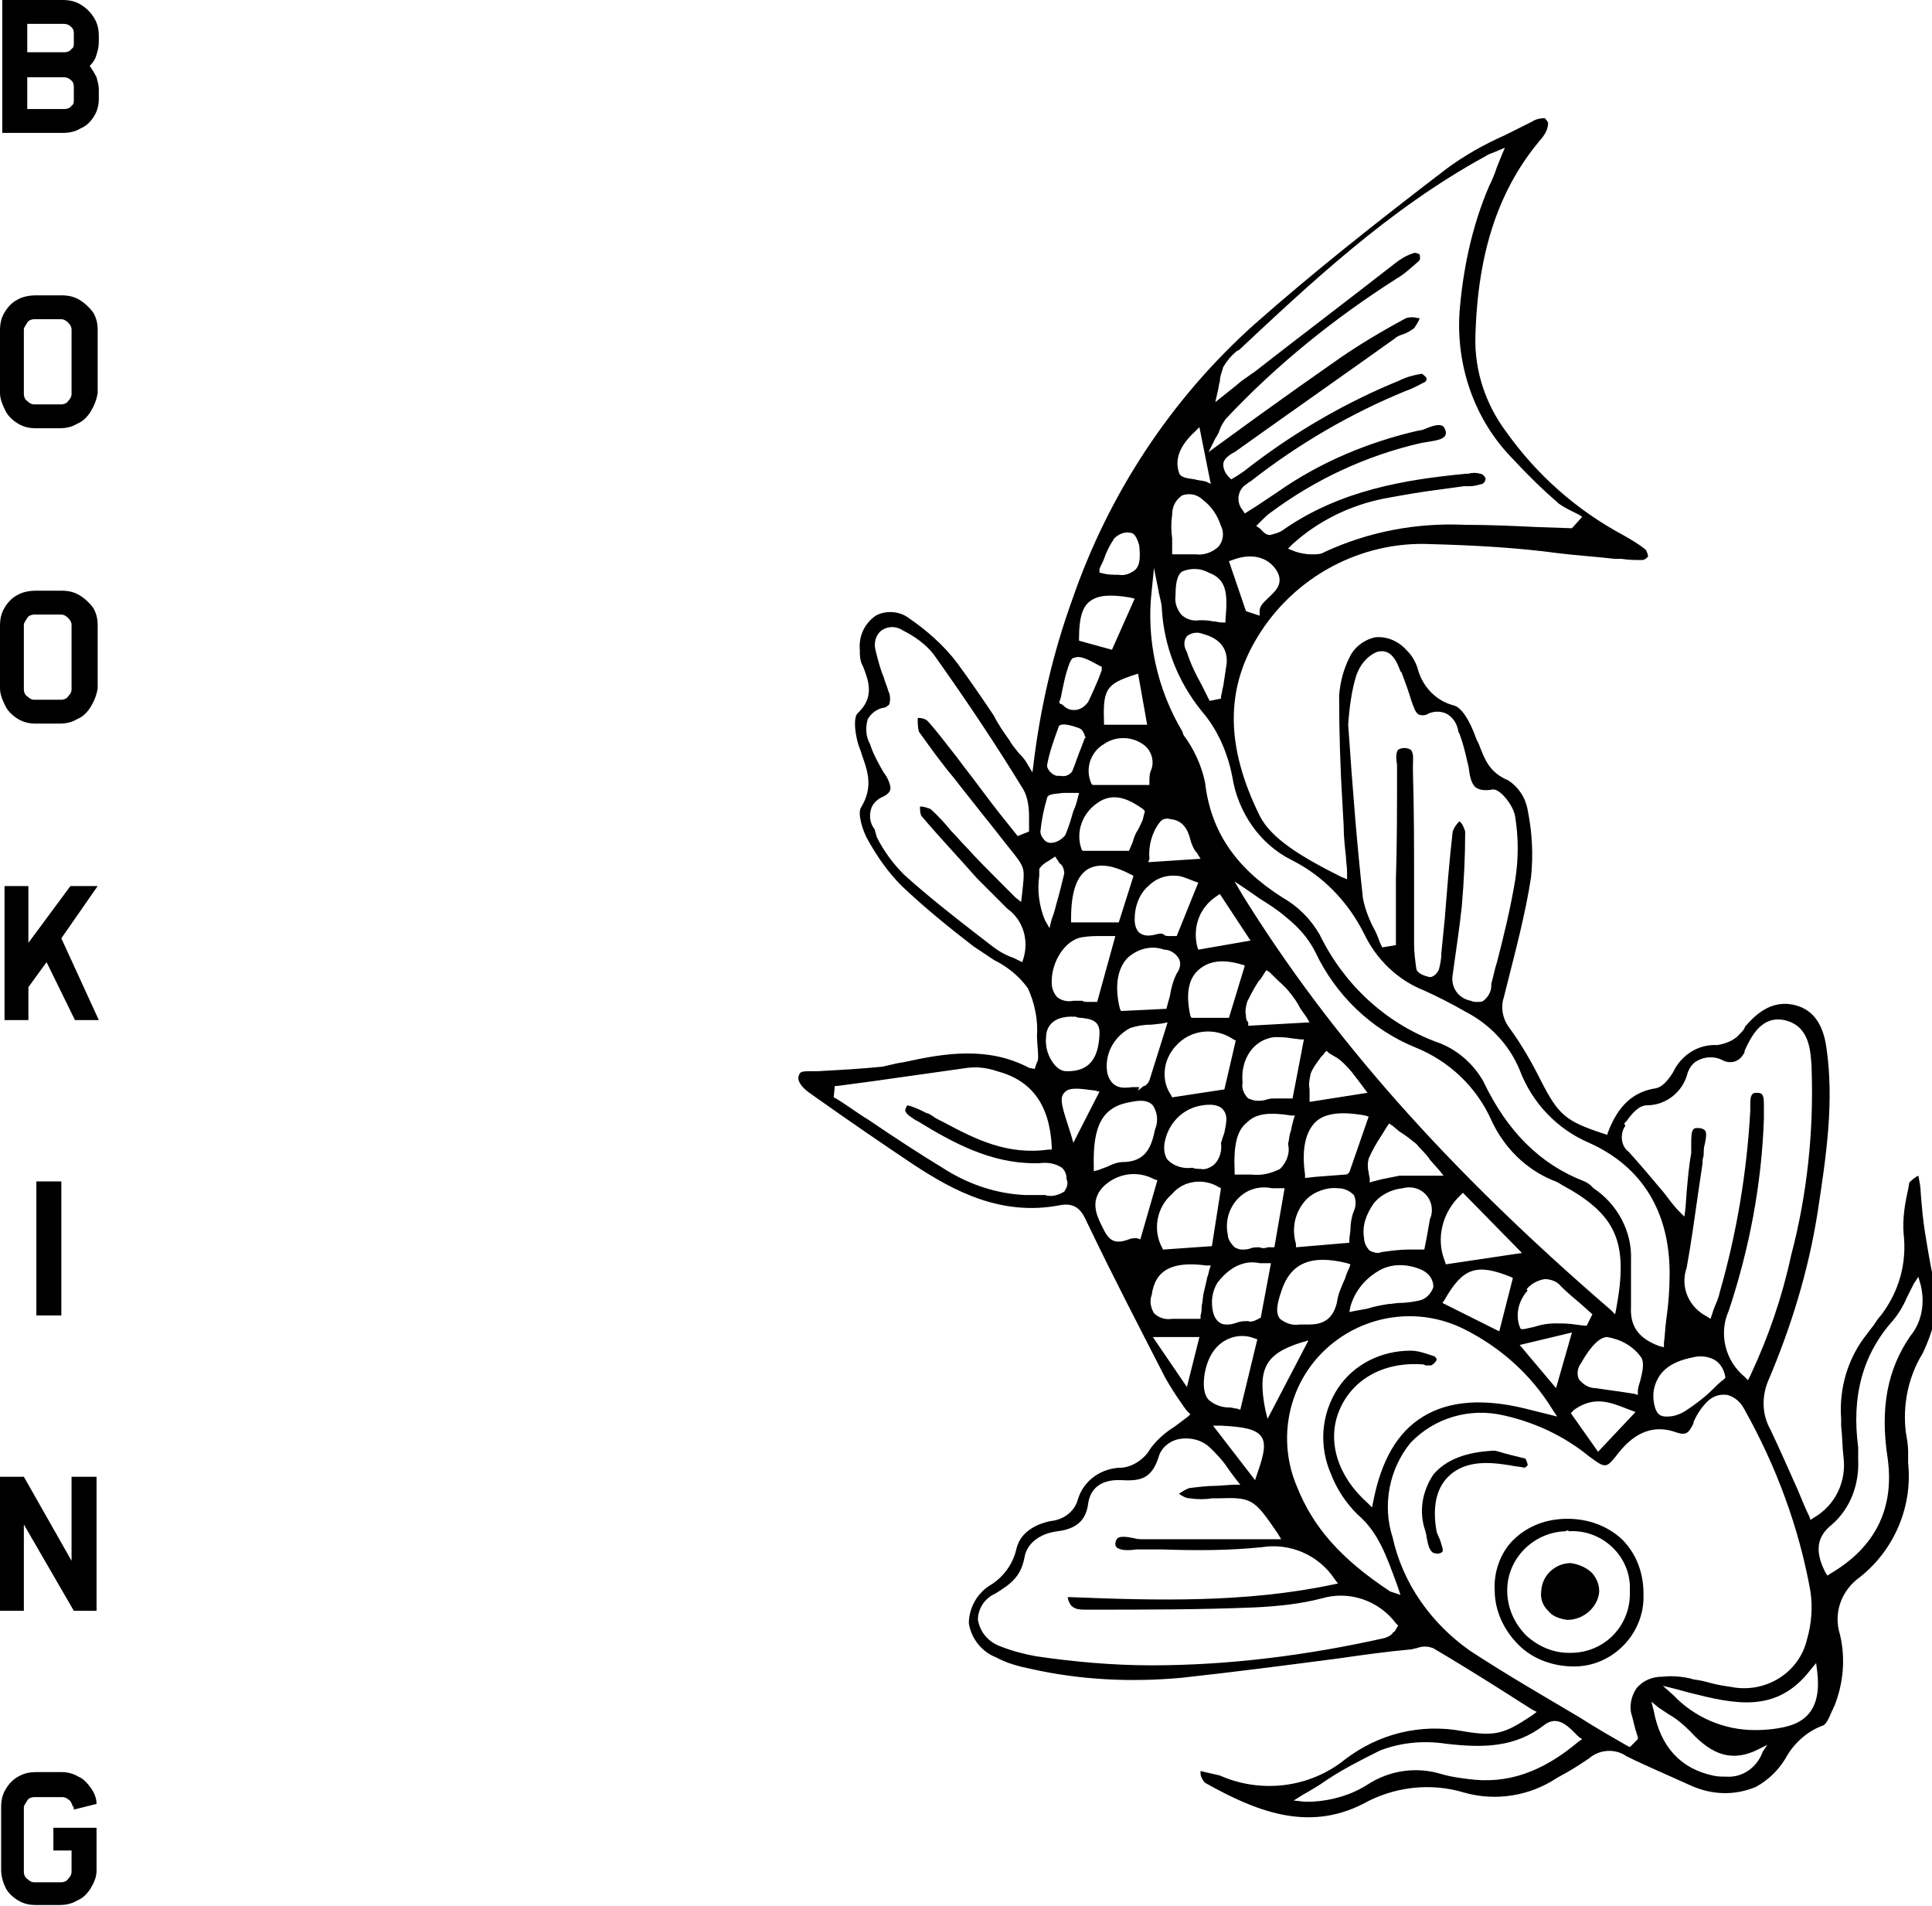 <?xml version="1.0" encoding="UTF-8"?> <!-- Generator: Adobe Illustrator 23.0.4, SVG Export Plug-In . SVG Version: 6.00 Build 0) --> <svg xmlns="http://www.w3.org/2000/svg" xmlns:xlink="http://www.w3.org/1999/xlink" id="Livello_1" x="0px" y="0px" viewBox="0 0 170.1 167.8" style="enable-background:new 0 0 170.1 167.8;" xml:space="preserve"> <title>Risorsa 42</title> <g> <g id="Contenuto"> <g> <path d="M169.8,110.4c-0.1-0.6-0.2-1.2-0.3-1.8c-0.2-1.2-0.3-2.4-0.4-3.7c0-0.4-0.1-0.9-0.2-1.4l-0.2,0.1 c-0.3,0.2-0.5,0.4-0.6,0.5l-0.1,0.6c-0.3,1.3-0.5,2.6-0.4,3.9c0.3,2.6-0.4,5.1-2,7.2c-0.2,0.2-0.4,0.5-0.6,0.8 c-0.2,0.3-0.4,0.5-0.6,0.8c-1.7,2.1-2.5,4.8-2.3,7.5v0.6c0.1,0.9,0.1,1.8,0.2,2.7c0.3,2.2-0.7,4.3-2.6,5.4l-0.3,0.2l-0.1-0.3 c-0.4-0.8-0.7-1.6-1-2.3c-0.8-1.8-1.6-3.6-2.4-5.3c-0.8-1.4-0.8-3-0.2-4.4c2-4.7,3.5-9.6,4.3-14.6c0.8-5.2,1.5-9.9,0.8-14.7 c-0.3-2.1-1.2-3.3-2.7-3.7c-1.5-0.4-2.9,0.1-4.3,1.7c-0.1,0.1-0.2,0.2-0.2,0.3c-0.1,0.2-0.3,0.4-0.5,0.6l-0.2,0.2 c-0.5,0.4-1.1,0.6-1.7,0.7c-1.7-0.1-3.2,0.9-3.9,2.4c-0.5,0.8-1,1.3-1.5,1.4c-2,0.3-3.3,1.5-4.2,3.8l-0.1,0.3l-0.3-0.1 c-3.4-1.1-4-1.7-5.5-4.6c-0.8-1.6-1.7-3.2-2.8-4.7c-0.6-0.8-0.8-1.8-0.5-2.7l0.2-0.8c0.8-3.2,1.7-6.5,2.2-9.8 c0.2-2,0.1-3.9-0.3-5.9c-0.2-1.1-0.8-2-1.7-2.6c-1.7-0.7-2.1-1.9-2.6-3.2l-0.2-0.4c-0.6-1.7-1.3-2.8-2-3 c-1.6-0.4-2.8-1.7-3.2-3.3c-0.2-0.6-0.5-1.1-0.9-1.5c-0.7-0.8-1.7-1.3-2.8-1.2c-1,0.2-1.9,0.9-2.3,1.8c-0.5,1-0.8,2.1-0.9,3.3 c0,3.2,0.1,6.5,0.3,9.7l0.1,1.8c0,0.9,0.1,1.8,0.2,2.7c0,0.4,0.1,0.9,0.1,1.4v0.6l-0.5-0.2c-3.6-1.8-6.2-3.4-7.2-5.4 c-3-6.1-3-11.1-0.2-15.7c3.2-5.3,9.1-8.5,15.3-8.2c3.7,0.1,7.5,0.3,11.2,0.8c1.6,0.2,3.3,0.3,5,0.5l0.6,0 c0.6,0.1,1.2,0.1,1.8,0.1c0.2,0,0.4-0.2,0.5-0.3c0-0.2-0.1-0.4-0.2-0.6c-0.6-0.5-1.3-0.9-2-1.3c-4.1-2.2-7.6-5.3-10.3-9.1 c-1.8-2.4-2.8-5.4-2.7-8.4c0.2-7.5,2.1-13.1,5.9-17.5c0.3-0.4,0.5-0.8,0.5-1.3c-0.1-0.2-0.2-0.3-0.3-0.4c-0.4,0-0.8,0.1-1.1,0.3 c-0.8,0.4-1.6,0.8-2.4,1.2c-1.8,0.8-3.6,1.8-5.2,3c-6.4,4.9-11.7,9.1-16.8,13.6c-7.4,6.6-12.9,15-16.1,24.3 c-1.7,4.7-2.8,9.5-3.4,14.4l-0.1,0.8L90.3,67c-0.2-0.3-0.4-0.5-0.6-0.7c-0.3-0.4-0.6-0.7-0.8-1.1c-0.5-0.7-1-1.4-1.4-2.2 c-1-1.5-2.1-3.1-3.2-4.6c-1.2-1.6-2.7-2.9-4.3-4c-0.8-0.6-2-0.7-2.9-0.2c-1,0.7-1.5,1.8-1.4,3c0,0.4,0,0.9,0.2,1.3l0.1,0.2 c0.5,1.3,1,2.7-0.5,4.1c-0.3,0.3-0.3,1.3,0,2.5c0.1,0.4,0.3,0.8,0.4,1.2c0.5,1.4,1,2.8-0.1,4.6c-0.3,0.5,0.1,2,0.7,3 c0.8,1.4,1.7,2.7,2.9,3.9c2,1.9,4.1,3.6,6.3,5.3c0.6,0.4,1.2,0.8,1.8,1.2c1.2,0.6,2.2,1.4,3,2.5c0.6,1.3,0.9,2.8,0.8,4.2 c0,0.6,0.1,1.2,0.1,1.8c0,0.2,0,0.4-0.1,0.5c0,0.1-0.1,0.2-0.1,0.3l-0.1,0.3L90.6,94c-3.6-1.9-7.4-1.3-11-0.5l-0.6,0.1 c-0.4,0.1-0.9,0.2-1.3,0.3c-2,0.2-3.9,0.3-5.7,0.4c-0.2,0-0.4,0-0.5,0c-0.9,0-1.1,0-1.2,0.5c-0.1,0.5,0.5,1.1,1.1,1.5 c3.1,2.2,6.3,4.4,9,6.2c3.5,2.3,7.7,4.6,12.9,3.6c1.5-0.3,2,0.6,2.4,1.5l0.1,0.2c2.3,4.8,4.6,9.2,6.8,13.5 c0.4,0.7,0.9,1.5,1.4,2.2c0.2,0.3,0.4,0.6,0.6,0.8l0.2,0.2l-0.2,0.2c-0.4,0.3-0.8,0.6-1.2,0.9c-0.8,0.5-1.5,1.1-2.1,1.9 c-0.5,0.9-1.5,1.6-2.5,1.7c-1.8,0-3.4,1.1-3.9,2.8c-0.3,1.1-1.3,1.8-2.4,1.9c-1,0.2-2.6,0.8-3,2.4c-0.3,1.4-1.2,2.6-2.4,3.3 c-1.1,0.7-1.8,2-1.8,3.3c0.2,1.3,1.1,2.5,2.4,3c0.9,0.5,2,0.8,3,1c4.4,1,8.9,1.2,13.3,0.8c4.6-0.5,9.2-1.1,13.8-1.7 c2.1-0.3,4.2-0.6,6.4-0.8c0.2,0,0.3-0.1,0.5-0.1c0.5-0.2,1-0.2,1.5,0c2.2,1.3,4.3,2.6,6.5,4l2.2,1.4l0.4,0.2l-0.4,0.3 c-2.4,1.6-3.2,1.9-6.1,1.4c-3.7-0.7-7.4,0.2-10.4,2.5c-3.1,2.5-7.4,3-11,1.4c-0.4-0.1-0.9-0.2-1.3-0.3l-0.4-0.1c0,0,0,0.1,0,0.1 c0,0.2,0,0.3,0.1,0.5c0.1,0.2,0.2,0.4,0.4,0.5c4.3,2.4,8.9,4.3,13.8,1.8c2.7-1.5,5.9-1.9,8.9-1c2.8,0.8,5.8,0.3,8.2-1.3l0.9-0.5 c0.7-0.4,1.3-0.8,1.9-1.2c0.9-0.8,2.3-0.9,3.3-0.2c1.6,0.8,3.5,1.6,5.7,2.6c1.8,0.8,3.8,0.9,5.7,0.1c1.1-0.6,2-1.5,2.6-2.5 c0.7-1.3,1.9-2.4,3.3-2.9c0.3-0.1,0.6-0.8,0.8-1.3c0.1-0.1,0.1-0.3,0.2-0.4c0.8-2,1-4.2,0.5-6.3c-0.6-1.9,0.1-3.9,1.8-5.1 c3-2.4,4.6-6.2,4.2-10c0-0.3,0-0.7,0-1c0-0.6-0.1-1.1-0.2-1.7c-0.3-2.4,0.2-4.9,1.5-7c0.8-1.7,1.3-3.5,1.4-5.3 C170.1,112.5,170,111.4,169.8,110.4z M80.9,64.4c1,1.4,2,2.8,3.1,4.1l0.7,0.9l1.9,2.4c0.9,1.1,1.8,2.3,2.7,3.4 c1,1.3,0.9,1.4,0.7,3.4l-0.1,0.8L89.4,79c-0.5-0.5-1-1-1.4-1.4c-1-1-2-2-2.9-3c-0.5-0.5-0.9-1-1.4-1.5c-0.4-0.5-1.1-1.3-1.8-1.9 c-0.3-0.1-0.6-0.2-0.8-0.2H81V71c0,0.3,0,0.5,0.1,0.8c1.7,2,3.5,3.9,4.9,5.5c0.9,0.9,1.8,1.8,2.7,2.7c1.4,1,1.9,2.8,1.4,4.4 L90,84.7l-0.4-0.2c-0.2-0.1-0.4-0.2-0.7-0.3c-0.5-0.2-1-0.5-1.4-0.8l-1.3-1c-2.2-1.7-4.5-3.5-6.6-5.4c-1-1-1.8-2.1-2.4-3.3L77,73 c-0.4-0.5-0.5-1.2-0.3-1.8c0.1-0.4,0.5-0.8,0.9-1c0.5-0.2,0.8-0.5,0.8-0.8s-0.2-0.9-0.6-1.4c-0.4-0.7-0.8-1.4-1.1-2.2l-0.1-0.3 c-0.4-0.7-0.4-1.5-0.2-2.2c0.3-0.5,0.8-0.9,1.4-1c0.2,0,0.4-0.2,0.5-0.3c0.1-0.4,0.1-0.8-0.1-1.2c-0.1-0.4-0.3-0.8-0.4-1.2 c-0.3-0.7-0.5-1.5-0.7-2.3c-0.2-0.7,0-1.4,0.5-1.8c0.6-0.4,1.3-0.4,1.9,0c1,0.5,2,1.2,2.7,2.1c3.2,4.5,5.7,8.3,7.9,11.9 c0.4,0.7,0.5,1.6,0.5,2.4c0,0.4,0,0.7,0,1.1v0.2l-1,0.4l-1.6-2c-1.1-1.4-2.1-2.8-3.2-4.2l-0.6-0.8c-0.8-1-1.6-2.1-2.5-3.1 c-0.2-0.2-0.5-0.3-0.8-0.3h-0.1c0,0.1,0,0.1,0,0.2C80.8,63.7,80.8,64,80.9,64.4L80.9,64.4z M143,98.9l0.2-0.2 c0.5-0.7,1.1-1.4,1.8-1.4c1.7,0,3.2-1.2,3.6-2.9c0.2-0.5,0.5-0.9,1-1.1c0.6-0.3,1.4-0.3,2,0c0.7,0.4,1.5,0.2,1.9-0.5 c0.1-0.1,0.1-0.2,0.1-0.3c0.6-1.3,1.5-3.1,3.5-2.7c2.2,0.5,2.3,2.6,2.4,4.1v0.2c0.2,5.5-0.4,11.1-1.8,16.4 c-0.8,3.7-2,7.2-3.6,10.6l-0.2,0.4l-0.3-0.3c-1.7-1.4-2.3-3.8-1.4-5.8c1.8-5.4,2.9-11.1,3.1-16.9v-0.1c0-0.2,0-0.4,0-0.6 c0-0.2,0-0.4,0-0.5c0-0.9-0.1-1.1-0.6-1.1c-0.1,0-0.3,0-0.4,0.1c-0.2,0.2-0.2,0.6-0.2,1c0,0.2,0,0.3,0,0.5 c-0.3,5.4-1.2,10.8-2.7,16c-0.1,0.5-0.3,0.9-0.5,1.4l-0.2,0.6l-0.1,0.3l-0.3-0.2c-1.6-0.8-2.4-2.6-1.8-4.3c0.4-2.2,0.7-4.4,1-6.5 l0.4-2.7v-0.2c0-0.2,0.1-0.4,0.1-0.6c0-0.3,0-0.6,0.1-0.9c0.1-0.5,0.2-1,0-1.2c-0.1-0.1-0.3-0.2-0.6-0.2c-0.2,0-0.3,0-0.4,0.1 c-0.2,0.2-0.2,0.8-0.2,1.3c0,0.3,0,0.5,0,0.8c-0.2,1.1-0.3,2.3-0.4,3.4l-0.1,1.4l-0.1,0.8l-0.5-0.5c-0.5-0.5-0.9-1.1-1.3-1.6 c-1.1-1.3-2.1-2.5-3.1-3.6c-0.7-0.5-0.8-1.6-0.3-2.3C143,98.9,143,98.9,143,98.9z M151.9,121.3l-0.1,0.1c-0.4,0.3-0.7,0.6-1,0.9 c-0.7,0.7-1.5,1.3-2.4,1.9c-0.5,0.3-1,0.5-1.6,0.5c-0.2,0-0.4,0-0.6-0.1c-0.6-0.3-0.7-1.6-0.6-2.2c0.3-1.6,1.4-2.5,3.4-2.9 c0.7-0.2,1.5-0.1,2.1,0.3c0.4,0.3,0.7,0.8,0.8,1.4L151.9,121.3z M119.4,59.5c0.3-0.9,0.9-1.7,1.8-2.1c1.3-0.4,1.8,0.9,2.1,1.7 l0.1,0.1c0.3,0.8,0.6,1.6,0.9,2.6c0.2,0.5,0.3,0.9,0.6,1.1c0.3,0.1,0.6,0.1,0.9-0.1c0.5-0.2,1-0.2,1.5,0c0.6,0.3,1,0.9,1.1,1.6 l0.1,0.2c0.3,0.8,0.5,1.6,0.7,2.5l0.1,0.4c0.1,0.8,0.2,1.4,0.6,1.8c0.4,0.3,1,0.3,1.5,0.2c0.7-0.1,1.9,1.5,2,2.4 c0.3,1.8,0.3,3.7,0,5.6c-0.4,2.4-1,4.9-1.6,7.2c-0.2,0.6-0.3,1.2-0.5,1.9v0.2c0,0.5-0.3,1-0.7,1.3c-0.1,0.1-0.3,0.1-0.5,0.1 c-0.2,0-0.4,0-0.6-0.1c-1.1-0.2-1.8-1.2-1.6-2.3c0,0,0,0,0,0c0.3-2.2,0.6-4.1,0.8-6c0.2-2.3,0.3-4.5,0.3-6.6 c-0.1-0.3-0.2-0.6-0.4-0.8c0,0-0.1-0.1-0.1-0.1l-0.1,0.1c-0.2,0.2-0.4,0.5-0.5,0.8c-0.3,2.6-0.5,5.2-0.7,7.7c-0.1,1-0.2,2-0.3,3 v0.1c0,0.4-0.1,0.9-0.2,1.3c-0.1,0.3-0.5,0.8-0.9,0.7s-1-0.3-1.1-0.7c-0.1-0.7-0.2-1.5-0.2-2.2c0-1.8,0-3.5,0-5.3 c0-3.2,0-6.6-0.1-9.8c0-0.2,0-0.4,0-0.6c0-0.5,0.1-1.1-0.2-1.4c-0.3-0.2-0.8-0.2-1.1,0c-0.2,0.2-0.2,0.8-0.1,1.3 c0,0.2,0,0.4,0,0.6c0,3.2,0,6.4-0.1,9.5c0,1.4,0,2.8,0,4.2c0,0.3,0,0.6,0,1v0.4v0.2l-1.2,0.2l-0.1-0.2c-0.2-0.4-0.3-0.8-0.5-1.2 c-0.5-0.9-0.9-1.9-1.1-2.9c-0.5-4.5-0.9-9.4-1.3-15.3C118.8,62.3,119,60.8,119.4,59.5z M111.7,52.6c-0.4,0.4-0.8,0.7-0.8,1.2v0.4 l-1.2-0.4l-1.5-4.4l0.3-0.1c1.8-0.7,3.3-0.2,4,1.1C113,51.5,112.2,52.1,111.7,52.6z M125,22.4c-0.2-0.1-0.4-0.2-0.6-0.1 c-0.6,0.2-1.1,0.5-1.6,0.9c-4.1,3.2-8.2,6.3-12.3,9.5l-1,0.7c-0.3,0.2-0.6,0.5-1,0.8l-1.5,1.2l0.2-0.9c0.1-0.3,0.1-0.7,0.2-0.9 c0-0.5,0.2-0.9,0.3-1.3c0.3-0.5,0.7-1,1.2-1.4l0.2-0.1c6.2-5.8,13.2-12.4,21.6-17c0.2-0.1,0.3-0.2,0.6-0.3l0.5-0.2l0.7-0.3 l-0.3,0.7l-0.4,1c-0.2,0.6-0.4,1.1-0.7,1.7c-1.5,3.5-2.3,7.3-2.6,11.1c-0.3,4.7,1.3,9.4,4.6,12.8c1.3,1.4,2.6,2.7,4,3.9l0.1,0.1 c0.4,0.3,0.8,0.5,1.2,0.7l0.6,0.3l0.3,0.2l-0.9,1l-3-0.1c-2.1-0.1-4.2-0.2-6.4-0.2c-4.3-0.2-8.5,0.6-12.4,2.4 c-0.3,0.2-0.7,0.2-1.1,0.2c-0.5,0-1.1-0.1-1.6-0.3l-0.5-0.2l0.4-0.4c2.2-2,5-3.4,8-4c1.6-0.3,3.3-0.6,4.9-0.8 c0.7-0.1,1.5-0.2,2.2-0.3h0.5c0.4,0,0.7-0.1,1.1-0.2c0.2-0.1,0.3-0.3,0.3-0.5c-0.1-0.2-0.3-0.4-0.5-0.4c-0.3-0.1-0.7-0.1-1,0 h-0.2c-5.2,0.5-11.1,1.4-16.2,5c-0.3,0.2-0.7,0.3-1.1,0.4c-0.2,0-0.4-0.1-0.6-0.3c-0.1-0.1-0.2-0.2-0.3-0.3l-0.3-0.2l0.2-0.2 l0.3-0.3c0.2-0.2,0.5-0.5,0.8-0.7c3.9-2.9,8.4-5,13.2-6.1l0.6-0.1c0.6-0.1,1.3-0.2,1.5-0.5c0.1-0.1,0.1-0.2,0.1-0.4 c-0.1-0.3-0.2-0.5-0.3-0.5c-0.3-0.2-0.9,0-1.4,0.2c-0.2,0.1-0.5,0.2-0.7,0.2c-4.4,1-8.7,2.8-12.4,5.4l-1.8,1.2l-1.1,0.7l-0.2-0.3 c-0.5-0.6-0.5-1.5,0.1-2.1c0.1-0.1,0.3-0.2,0.4-0.3c0.1-0.1,0.2-0.1,0.3-0.2c4.1-3.2,8.7-5.9,13.6-7.9c0.6-0.2,1.1-0.5,1.7-0.8 c0.1-0.1,0.1-0.2,0.1-0.3c-0.1-0.2-0.3-0.3-0.4-0.4c-0.7,0.1-1.4,0.3-2,0.6c-4.9,2-9.5,4.7-13.7,8l-0.6,0.4l-0.5,0.3l-0.2-0.2 c-0.3-0.3-0.5-0.7-0.5-1.1c0-0.5,0.5-0.8,0.8-1l0.2-0.1c4.9-3.5,9.9-7,14.1-10c0.2-0.2,0.5-0.3,0.8-0.4c0.3-0.1,0.6-0.3,0.9-0.5 c0.2-0.3,0.4-0.6,0.5-0.9V28h-0.2c-0.3-0.1-0.6-0.1-1,0c-2.4,1.3-4.2,2.4-5.8,3.5c-2.3,1.6-4.7,3.3-7.2,5.1l-3.3,2.4l-1.1,0.8 l0.6-1.2c0.2-0.3,0.3-0.5,0.4-0.8c0.1-0.3,0.3-0.6,0.5-0.9c4.5-4.8,9.6-8.9,15.1-12.4c0.7-0.4,1.3-1,1.9-1.5 C125.1,22.8,125,22.6,125,22.4z M104.5,56c0.4-0.3,0.9-0.4,1.4-0.2c1.5,0.4,2.2,1.3,2.1,2.6c-0.1,0.7-0.2,1.3-0.3,2 c-0.1,0.3-0.1,0.6-0.2,0.9v0.2l-1,0.2l-0.1-0.2l-0.6-1.2c-0.5-0.9-1-1.9-1.3-2.9C104.2,56.9,104.2,56.4,104.5,56z M104,54.1 c-0.4-0.5-0.6-1.1-0.5-1.7c0-0.9,0.1-1.8,0.6-2.1c0.7-0.3,1.6-0.3,2.3,0.1c1.6,0.6,1.7,1.8,1.5,4.1v0.3h-0.3 c-0.3,0-0.5-0.1-0.8-0.1c-0.4-0.1-0.8-0.1-1.2-0.1C105,54.7,104.4,54.5,104,54.1L104,54.1z M105.2,38l0.4-0.4l1,5l-0.4-0.2 c-0.3-0.1-0.7-0.1-1-0.2c-0.8-0.1-1.3-0.2-1.4-0.6C103.4,40.4,103.9,39.2,105.2,38z M103.2,45.3c0-0.7,0.3-1.3,0.9-1.7 c0.6-0.2,1.3-0.1,1.8,0.4c0.8,0.6,1.3,1.4,1.6,2.3c0.3,0.6,0.2,1.3-0.2,1.8c-0.5,0.5-1.3,0.8-2,0.7h-2.1v-0.3c0-0.4,0-0.7,0-1.1 C103.1,46.7,103.1,46,103.2,45.3L103.2,45.3z M101.4,52l0.2-2l0.4,2c0,0.2,0.1,0.4,0.1,0.5c0.1,0.4,0.2,0.8,0.2,1.2 c0.2,3.2,1.4,6.3,3.5,8.9c1.4,1.6,2.3,3.7,2.7,5.8c0.5,3.1,2.4,5.9,5.2,7.3c2.8,1.4,5,3.7,6.4,6.5c1.1,2.3,3,4.1,5.3,5 c1.1,0.5,2.3,1.1,3.7,1.9c2.1,1.1,3.8,2.9,4.7,5.1c1.1,2.9,3.3,5.2,6.1,6.4c4.7,2.1,7.1,6.1,7.1,11.5c0,1.4-0.1,2.7-0.3,4.1 c-0.1,0.7-0.1,1.3-0.2,2v0.4l-0.4-0.1c-1.9-0.7-2.6-1.8-2.5-3.5c0-0.8,0-1.6,0-2.5c0-0.5,0-1.1,0-1.6c0.1-2.5-1.2-4.9-3.3-6.3 l-0.2-0.2c-0.2-0.2-0.4-0.3-0.6-0.4c-3.9-1.5-6.8-4.4-8.9-8.8c-0.9-1.6-2.4-2.9-4.2-3.5c-4.5-1.7-8.1-5.1-10.2-9.4 c-0.8-1.4-1.9-2.5-3.3-3.3c-4.1-2.6-6.3-5.8-6.8-10.1c-0.3-1.5-1-3-1.9-4.2l-0.1-0.3C101.9,60.7,100.9,56.3,101.4,52z M127.3,111.3l-0.1-0.3c-0.8-2-0.2-4.3,1.4-5.8l0.2-0.2l5.2,5.3L127.3,111.3z M133.2,112.5l-1.2,4.7l-5-2.5l0.2-0.3 c1.6-2.8,2.8-3.2,5.8-2L133.2,112.5z M101.2,95.1l-0.1,0.2c-0.1,0.1-0.2,0.3-0.4,0.3l-0.5,0.4l0.1-0.3c-0.2,0-0.4,0-0.6,0 c-0.8,0.1-1.8,0.2-2.2-1.2c-0.3-1.6,0.5-3.2,2-4c0.6-0.2,1.2-0.3,1.9-0.3l0.9-0.1l0.5-0.1L101.2,95.1L101.2,95.1z M96.6,88.2 h-0.4c-0.1,0-0.3,0-0.4,0c-0.2,0-0.4,0-0.5-0.1c-0.3,0-0.5,0-0.8,0c-0.5,0.1-1,0-1.4-0.3c-0.3-0.3-0.5-0.8-0.5-1.2 c-0.1-1.9,1.2-3.9,2.7-4.1c0.6-0.1,1.2-0.1,1.7-0.1h0.8h0.4L96.6,88.2z M96.8,91.1c-0.1,2.2-1,3.2-2.8,3.2h-0.1 c-0.4,0-0.7-0.2-1-0.5c-0.6-0.7-0.9-1.6-0.8-2.5c0-0.7,0.4-1.9,2.5-1.8h0.1c0.2,0.1,0.4,0.1,0.5,0.1C96,89.7,96.9,89.8,96.8,91.1 L96.8,91.1z M103.5,92.1c1.3-1.5,3.5-1.7,5.1-0.6l0.2,0.1l-1,4.3l-4.6,0.7l-0.1-0.2C102.2,95.1,102.4,93.3,103.5,92.1L103.5,92.1 z M102.8,88.8l-4.1,0.2l-0.1-0.2c-0.5-2-0.2-3.6,0.7-4.5c0.9-0.8,2.1-1.1,3.2-0.7c0.5,0,1,0.3,1.3,0.8c0.2,0.4,0.1,0.9-0.2,1.3 c-0.3,0.6-0.5,1.3-0.6,2c-0.1,0.3-0.2,0.7-0.3,1.1L102.8,88.8z M109.7,89.4c-0.1-0.4,0-0.8,0.1-1.2c0.3-0.6,0.6-1.2,1-1.8 c0.2-0.2,0.3-0.4,0.5-0.7l0.2-0.3l0.3,0.2l0.5,0.5c0.4,0.4,0.8,0.7,1.2,1.2c0.4,0.5,0.7,0.9,1,1.5l0.5,0.7l0.3,0.5l-5.4,0.3V90 C109.7,89.8,109.7,89.6,109.7,89.4L109.7,89.4z M112.2,91.3c0.5,0,1,0,1.5,0.1l0.8,0.1h0.3l-1,5.2h-0.7c-0.3,0-0.5,0-0.8,0 c-0.3,0-0.5,0-0.8,0.1c-0.3,0.1-0.5,0.1-0.8,0.1c-0.3,0-0.5-0.1-0.8-0.2c-0.4-0.4-0.6-0.9-0.5-1.4 C109.2,93.2,110.4,91.5,112.2,91.3z M108.2,89.6h-3.3l-0.1-0.2c-0.4-1.8-0.2-3.2,0.7-4c0.9-0.8,2.1-1,3.8-0.5l0.3,0.1L108.2,89.6 z M102.6,100.3c0.4-1.6,1.7-2.8,3.3-3c0.6-0.1,1.4-0.1,1.8,0.4s0.3,1,0.1,2l-0.1,0.3c-0.1,0.2-0.1,0.4-0.2,0.6 c0.1,0.7-0.1,1.5-0.7,2c-0.3,0.2-0.7,0.4-1.1,0.3c-0.2,0-0.5,0-0.7-0.1c-0.8,0.1-1.6-0.1-2.2-0.7 C102.5,101.7,102.4,101,102.6,100.3L102.6,100.3z M109.6,111.2c0.4-0.1,0.9-0.1,1.3,0h0.6h0.4l-0.9,4.8l-0.2,0.1l-0.2,0.1 c-0.2,0.1-0.5,0.2-0.7,0.1c-0.3,0-0.6,0-0.9,0.1c-0.3,0.1-0.6,0.2-0.9,0.2c-0.2,0-0.4,0-0.6-0.1c-0.4-0.2-0.6-0.6-0.7-1 c-0.2-0.9-0.1-1.8,0.4-2.6C107.9,112,108.7,111.4,109.6,111.2L109.6,111.2z M111.9,109.8h-0.3c-0.2,0.1-0.5,0.1-0.7,0 c-0.3,0-0.6,0-0.8,0.1c-0.3,0.1-0.5,0.1-0.8,0.1c-0.2,0-0.4-0.1-0.6-0.2c-0.3-0.3-0.6-0.7-0.6-1.1c-0.4-1.8,0.7-3.7,2.5-4.1 c0.5-0.1,0.9-0.1,1.4,0h0.7h0.4l-0.9,5.2L111.9,109.8z M112.7,102.9c-0.8,0.4-1.6,0.6-2.5,0.5c-0.4,0-0.8,0-1.2,0h-0.3v-0.3 c-0.1-2.3,0.2-3.6,1.1-4.3c0.8-0.8,2-0.9,3.9-0.6h0.3l-0.1,0.3l-0.1,0.4c-0.1,0.3-0.1,0.6-0.2,0.8c-0.1,0.3-0.1,0.7-0.2,1 C113.6,101.5,113.3,102.3,112.7,102.9L112.7,102.9z M115,105.6c0.7-0.7,1.8-1.1,2.8-1c0.5,0,1,0.2,1.4,0.6c0.2,0.4,0.2,1,0,1.4 c-0.2,0.5-0.3,1.1-0.3,1.6c0,0.3-0.1,0.6-0.1,1v0.2l-4.7,0.4v-0.3C113.7,108.1,114,106.7,115,105.6L115,105.6z M118.8,103.2 l-0.1,0.1l0,0c-0.1,0.1-0.2,0.1-0.3,0.1l-2.6,0.2l-0.9,0.1v-0.3c-0.3-2.1,0-3.6,0.8-4.5s2.3-1.1,4.5-0.7l0.3,0.1L118.8,103.2z M115.3,97v-0.4c0-0.3,0-0.5,0-0.7c-0.1-0.5,0-0.9,0.1-1.4c0.2-0.5,0.5-0.9,0.8-1.3c0.1-0.2,0.3-0.3,0.4-0.5l0.2-0.2l0.2,0.2 l0.5,0.3c0.4,0.2,0.7,0.5,1,0.8c0.4,0.4,0.7,0.8,1,1.2l0.6,0.8l0.3,0.4L115.3,97z M109.4,78.8l-0.7-1.2l1.2,0.8l1,0.7 c0.8,0.5,1.6,1,2.4,1.7c1,0.8,1.9,1.8,2.5,3c1.8,3.8,4.9,6.8,8.8,8.4c3,1.2,5.4,3.5,6.7,6.4c1.1,2.4,3,4.3,5.4,5.3 c0.3,0.1,0.5,0.2,0.8,0.4c4.8,2.6,5.9,5,4.8,10.9l-0.1,0.5l-0.4-0.4C127.3,102.8,117.1,91.2,109.4,78.8L109.4,78.8z M110.1,82.8 l-4.6,0.8l-0.1-0.3c-0.4-1.7,0.2-3.4,1.7-4.4l0.3-0.2L110.1,82.8z M103.6,77.1c0.4,0,0.8,0.2,1.1,0.3l0.5,0.2l0.3,0.1l-1.9,4.7 h-0.2h-0.3h-0.2c-0.1,0-0.3,0-0.4-0.1c-0.2-0.2-0.5-0.1-0.9,0c-0.5,0.1-0.9,0.1-1.3-0.2c-0.3-0.3-0.4-0.7-0.4-1.2 c0-1.1,0.4-2.2,1.2-2.9C101.8,77.3,102.7,77,103.6,77.1z M101.2,75.6c-0.1-1.1,0.2-2.3,0.9-3.2c0.2-0.3,0.6-0.4,0.9-0.3 c1.2,0.1,1.6,1,1.8,1.8c0.1,0.4,0.3,0.9,0.6,1.2l0.3,0.5l-4.6,0.3L101.2,75.6z M100.6,72.2c-0.2,0.4-0.3,0.7-0.5,1 s-0.3,0.7-0.4,1l-0.3,0.7h-4.1l-0.1-0.2c-0.5-1.5,0.1-3.1,1.4-4c1.5-1.1,3-0.2,4,0.5l0.2,0.2L100.6,72.2z M95.8,76.5 c0.9-0.5,2.1-0.4,3.8,0.5l0.2,0.1l-1.3,4.1h-4.2v-0.3C94.3,78.5,94.8,77.1,95.8,76.5z M103.2,105.1c1-1.2,2.8-1.4,4.1-0.6 l0.2,0.1l-0.8,5.1l-4.3,0.3l-0.1-0.2C101.5,108.3,101.8,106.3,103.2,105.1z M106.8,119c0.8-1.2,2.3-1.7,3.6-1.2l0.3,0.1l-1.5,6.2 l-0.3-0.1c-0.2,0-0.4-0.1-0.7-0.1c-0.6,0-1.2-0.2-1.7-0.6C105.6,122.6,106,120.1,106.8,119z M107.5,125.5c2,0.1,3,0.3,3.5,0.9 s0.3,1.6-0.3,3.3l-0.2,0.6l-3.7-4.8L107.5,125.5z M114.5,118.2l0.7-0.2l-3.6,6.9l-0.2-0.8C110.7,120.5,111.4,119.2,114.5,118.2 L114.5,118.2z M115.2,116.6c-0.3,0-0.6,0-0.8,0c-0.6,0.1-1.2-0.1-1.7-0.5c-0.4-0.5-0.3-1.2,0.1-2.4c0.8-2.5,2.6-3.3,5.8-2.5 l0.3,0.1l-0.1,0.3c-0.2,0.4-0.3,0.7-0.4,1c-0.3,0.7-0.6,1.3-0.7,2.1C117.3,116.3,116.3,116.6,115.2,116.6L115.2,116.6z M118.9,115c0.4-1.4,1.4-2.6,2.8-3.3c1.1-0.5,2.4-0.4,3.5,0.1c0.6,0.3,1,0.8,1,1.5c-0.2,0.6-0.7,1.1-1.3,1.2 c-0.5,0.1-1.1,0.2-1.7,0.2c-0.3,0-0.7,0.1-1,0.1c-0.6,0.1-1.2,0.2-1.8,0.4l-1.1,0.2l-0.5,0.1L118.9,115z M120.9,106 c0.6-0.8,1.6-1.3,2.6-1.4c1.1-0.3,2.2,0.3,2.5,1.4c0.1,0.4,0.1,0.9-0.1,1.3c-0.1,0.6-0.2,1.1-0.3,1.7l-0.2,1h-0.2L124,110 c-0.7,0-1.5,0.1-2.2,0.2c-0.2,0-0.3,0.1-0.5,0.1c-0.2,0-0.5-0.1-0.7-0.2c-0.3-0.3-0.5-0.7-0.5-1.1 C119.9,107.9,120.3,106.9,120.9,106L120.9,106z M125,103.5c-0.6,0-1.2,0-1.8,0c-0.5,0.1-1,0.2-1.5,0.3l-0.8,0.2l-0.3,0.1v-0.3 c0-0.2-0.1-0.4-0.1-0.6c-0.1-0.4-0.1-0.8,0-1.2c0.3-0.7,0.7-1.4,1.1-2c0.2-0.3,0.3-0.5,0.5-0.8l0.2-0.3l0.3,0.2l0.6,0.5 c0.5,0.3,1,0.7,1.5,1.1c0.4,0.5,0.9,0.9,1.2,1.4l0.8,0.9l0.4,0.5h-0.7L125,103.5z M134.4,113.5c0.4-0.5,1-0.8,1.6-0.9 c0.5,0,1.1,0.2,1.4,0.6c0.6,0.6,1.2,1.1,1.8,1.6l1,0.9l-0.5,1h-0.2l-0.8-0.1c-0.6-0.1-1.2-0.1-1.8-0.1c-0.6,0-1.2,0.1-1.8,0.3 l-0.9,0.2h-0.3l-0.1-0.2c-0.4-1.1-0.1-2.3,0.7-3.2L134.4,113.5z M138.4,117.3l-1.4,4.9l-3.2-3.8L138.4,117.3z M138.6,124.1 c1.7-1.2,3.1-0.7,4.6-0.1l0.8,0.3l-3.3,3.5l-2.4-3.4L138.6,124.1z M143.9,122.7l-1.3-0.2c-0.8-0.1-1.4-0.2-2.1-0.3 c-0.6,0-1.1-0.3-1.5-0.8c-0.2-0.5-0.1-1,0.2-1.4c0.9-1.6,1.7-2.3,2.3-2.3c1.2,0.2,2.3,0.8,3,1.8c0.3,0.5,0.1,1.3-0.1,2.1 c-0.1,0.3-0.2,0.6-0.2,0.9v0.3L143.9,122.7z M101.3,67.9c-0.1,0.3-0.1,0.6-0.1,0.9v0.3h-5L96.1,69c-0.6-1.3-0.1-2.8,1.1-3.5 c1-0.7,2.4-0.7,3.4,0C101.4,66,101.7,67.1,101.3,67.9z M97.2,63.8v-0.3c-0.1-2.8,0.2-3.3,2.7-4.1l0.3-0.1l0.8,4.5H97.2z M96.8,50.1c0.1-0.3,0.3-0.6,0.4-0.9c0.2-0.6,0.5-1.2,0.9-1.8c0.4-0.4,0.9-0.6,1.4-0.5c0.5,0,0.7,0.8,0.8,1.1 c0.1,1,0.1,1.8-0.4,2.2c-0.4,0.3-0.9,0.5-1.4,0.4c-0.4,0-0.9,0-1.3-0.1l-0.4-0.1L96.8,50.1z M95,56.2c0-1.8,0.3-2.8,1-3.3 c0.7-0.5,1.7-0.6,3.5-0.3l0.4,0.1l-2,4.5L95,56.4L95,56.2z M93.3,61.7l0.1-0.3c0.2-1,0.4-2.1,0.8-3.1c0.1-0.2,0.2-0.4,0.4-0.4 c0.5-0.2,1.1,0.1,2.2,0.7l0.2,0.1L97,59l-0.3,0.8c-0.3,0.7-0.6,1.4-0.9,2c-0.3,0.4-0.7,0.7-1.2,0.7h-0.1c-0.4,0-0.7-0.2-1-0.5 C93.3,62,93.2,61.8,93.3,61.7L93.3,61.7z M92.2,67.3c0.2-1.1,0.6-2.2,1-3.3c0-0.1,0.2-0.5,1.8,0.1c0.3,0.1,0.4,0.4,0.5,0.6v0.1 l0.1,0.1l-0.1,0.1l-0.3,0.8c-0.3,0.7-0.5,1.4-0.8,2.1c-0.2,0.3-0.6,0.5-1,0.4c-0.1,0-0.2,0-0.3,0C92.7,68.3,92.1,67.7,92.2,67.3z M92.2,70.2c0.1-0.3,0.6-0.3,1.4-0.4c0.3,0,0.6,0,1,0H95l-0.1,0.4c-0.1,0.4-0.2,0.8-0.4,1.2c-0.2,0.7-0.4,1.4-0.7,2.1 c-0.3,0.4-0.8,0.7-1.3,0.7l0,0c-0.2,0-0.4-0.1-0.5-0.2c-0.2-0.2-0.4-0.5-0.4-0.8C91.7,72.2,91.9,71.2,92.2,70.2z M91.5,77.1 c0-0.2,0-0.4,0-0.6c0.1-0.2,0.4-0.5,0.8-0.7l0.3-0.2l0.3-0.2l0.2,0.3c0.1,0.1,0.1,0.2,0.2,0.3c0.3,0.2,0.4,0.6,0.4,0.9 c-0.2,0.8-0.4,1.7-0.7,2.7c-0.1,0.4-0.2,0.8-0.4,1.3l-0.2,0.8L92,81C91.5,79.8,91.3,78.4,91.5,77.1z M93.7,104.9 c-0.5,0.3-1.1,0.5-1.7,0.3c-0.2,0-0.4,0-0.7,0c-0.3,0-0.7,0-1,0c-2.5-0.1-4.9-0.9-7-2.2c-2.3-1.4-4.6-2.9-6.8-4.4 c-1-0.6-1.9-1.3-2.9-1.9l-0.2-0.1l0.1-1h0.2l3-0.4c2.8-0.4,5.7-0.8,8.5-1.2c0.9-0.1,1.7,0,2.6,0.3c3,0.8,4.6,2.9,4.8,6.6v0.3 h-0.3c-3.6,0.5-6.4-0.9-9.2-2.4l-0.4-0.2c-0.2-0.1-0.4-0.2-0.5-0.3c-0.2-0.1-0.4-0.3-0.6-0.3l-0.4-0.2c-0.4-0.2-0.9-0.4-1.3-0.5 c-0.1,0.1-0.2,0.3-0.2,0.5c0.1,0.3,0.6,0.6,0.9,0.8l0.2,0.1c3.1,1.9,6.4,3.7,10.3,3.7h0.4c0.7-0.1,1.4,0,2,0.4 c0.3,0.3,0.4,0.6,0.4,1C94.1,104.2,93.9,104.6,93.7,104.9z M94.5,100.6l-0.2-0.7c-0.7-2.2-1.1-3.2-0.6-3.7 c0.4-0.5,1.2-0.4,2.7-0.2l0.4,0.1L94.5,100.6z M96.3,102.7c-0.1-3.7,0.8-5.3,3.3-5.7c1-0.2,1.5-0.1,1.9,0.3 c0.4,0.6,0.5,1.4,0.2,2.1c-0.3,1.4-0.7,2.9-2.9,2.9c-0.4,0-0.9,0.2-1.3,0.4c-0.3,0.1-0.5,0.2-0.8,0.3l-0.4,0.1L96.3,102.7z M100.1,109c-0.3,0-0.5,0-0.7,0.1c-0.3,0.1-0.6,0.2-0.9,0.2c-0.5,0-0.9-0.2-1.3-1l-0.2-0.4c-0.5-1-1-2.2,0.1-3.4 c1.2-1.2,3-1.5,4.5-0.7l0.3,0.1l-1.5,5.2L100.1,109z M101.4,114c0.3-2.2,1.8-3,4.8-2.6h0.4l-0.1,0.3c-0.1,0.3-0.1,0.5-0.2,0.7 c-0.1,0.5-0.2,0.9-0.3,1.3c-0.1,0.4-0.1,0.8-0.2,1.3c0,0.2,0,0.5-0.1,0.8v0.3h-2.5c-0.6,0.1-1.2-0.1-1.6-0.5 C101.3,115.1,101.2,114.5,101.4,114z M104.5,122.1l-3-4.4h4.1L104.5,122.1z M122.8,143.6c-0.1,0.1-0.2,0.1-0.2,0.2 c-0.2,0.2-0.4,0.3-0.7,0.4c-6.7,1.5-13.6,2.4-20.5,2.4c-3.4,0-6.8-0.3-10.2-0.8c-1.1-0.2-2.2-0.5-3.2-0.9c-1-0.4-1.7-1.2-1.9-2.3 c0-1,0.6-1.9,1.5-2.3c1.5-0.9,2.3-1.6,2.6-3.2c0.2-1.2,1.3-2.1,2.9-2.3s2.5-0.9,2.7-2.4c0.2-1.5,1.3-2.2,3-2.1s2.6-0.2,3.2-2 c0.2-0.8,0.9-1.4,1.7-1.6c1-0.2,2.1,0,2.9,0.8c0.5,0.5,1,1,1.4,1.6c0.2,0.3,0.5,0.7,0.8,1.1l0.4,0.5h-0.6l-1.5,0.1 c-0.8,0-1.6,0.1-2.4,0.2c-0.3,0.1-0.6,0.3-0.9,0.5l0,0l0,0c0.3,0.2,0.6,0.4,1,0.4c0.6,0.1,1.3,0.1,1.9,0h0.5c3-0.1,3.2,0,5.3,3.1 l0.3,0.5h-3.8c-2.9,0-5.6,0-8.3,0c-0.3,0-0.6,0-0.9-0.1c-0.5-0.1-1.1-0.2-1.4,0c-0.1,0.1-0.2,0.3-0.2,0.5c0,0.1,0,0.2,0.1,0.3 c0.3,0.3,1.1,0.3,1.7,0.2h0.5h1.9c2.9,0.1,5.8,0.1,8.7-0.2c2.5-0.4,5,0.7,6.4,2.8l0.3,0.4l-0.5,0.1c-7.6,1.6-15.4,1.4-23,1.1H94 c0.2,1.1,0.9,1.1,1.7,1.1H96c4.8,0,9.7,0,14.5-0.2c2-0.1,4-0.3,5.9-0.8c2.4-0.7,5,0.2,6.5,2.2l0.2,0.2L122.8,143.6z M122.4,140.1 c-4.4-2.9-6.8-5.7-8.2-9.2c-1.8-4.2-0.8-9.1,2.6-12.2c3.3-3,8.1-3.7,12.1-1.7c3.2,1.6,5.9,4,7.8,7.1l0.4,0.6l-1.6-0.4l-1.2-0.3 c-3.7-0.9-6.7-0.7-9,0.7c-2.3,1.4-3.7,3.9-4.4,7.5l-0.1,0.5l-0.4-0.4c-2.6-2.3-3.6-5.4-2.5-8.1s3.8-4.3,7.2-4.1 c0.1,0,0.3,0,0.4,0.1c0.2,0,0.4,0,0.5,0c0.2-0.1,0.4-0.3,0.5-0.5c0-0.1-0.1-0.2-0.2-0.3l-0.3-0.1c-0.6-0.2-1.2-0.4-1.8-0.4 c-2.6,0-5,1.2-6.4,3.3c-1.5,2.3-1.7,5.1-0.6,7.6c0.5,1.3,1.3,2.5,2.3,3.5c1.9,1.6,2.6,3.8,3.5,6.2l0.3,0.9L122.4,140.1z M139,153.3c-3.2,2.7-6.3,3.8-9.8,3.3c-0.8-0.1-1.5-0.2-2.2-0.4c-2.2-0.7-4.6-0.4-6.6,0.9c-1.4,0.9-3.1,1.4-4.8,1.5 c-0.3,0-0.5,0-0.8,0l-0.9-0.1l0.8-0.5c0.7-0.4,1.4-0.8,2.1-1.3c1.5-1,3.1-1.8,4.7-2.6c1.8-0.7,3.8-0.9,5.8-0.6 c3.4,0.4,6.1,0.3,8.6-1.6c1.1-0.9,2-0.1,2.7,0.6l0.4,0.4l0.3,0.2L139,153.3z M143.5,153.8l-0.2-0.1c-1.4-0.8-2.8-1.6-4.2-2.5 c-3.2-1.9-6.5-3.8-9.7-5.9c-3.4-2.4-5.9-5.9-6.8-10c-0.9-2.8-0.3-6,1.6-8.3c2.1-2.2,5.2-3.1,8.2-2.4c2.7,0.6,5.3,1.8,7.5,3.6 c1.5,1.1,1.5,1.1,2.6-0.3c1.5-1.9,3.2-2.5,5.1-1.8c0.9,0.3,1.1,0,1.5-0.8v-0.1c0.3-0.7,0.7-1.3,1.2-1.8c0.5-0.5,1.1-0.7,1.8-0.6 c0.7,0.2,1.2,0.7,1.5,1.3c2.8,5,4.8,10.4,5.8,16c0.2,1.4,0.1,2.8-0.3,4.2c-0.7,3-3.7,4.8-6.7,4.2c-0.7-0.1-1.3-0.2-2-0.4 s-1-0.2-1.5-0.3H149c-0.8-0.2-1.7-0.3-2.6-0.2c-0.9,0-1.7,0.3-2.3,1c-0.5,0.7-0.7,1.7-0.4,2.5c0.1,0.4,0.2,0.8,0.3,1.2 c0.1,0.2,0.1,0.4,0.2,0.6v0.2L143.5,153.8z M155.2,154.2c-0.5,1.4-1.8,2.3-3.2,2.2c-0.4,0-0.8,0-1.2-0.1 c-2.8-0.6-4.6-2.5-5.2-5.7l-0.2-0.8l0.6,0.5l0.9,0.6c0.7,0.4,1.3,0.9,1.9,1.5c2,2.2,3.8,2.7,6,1.6l0.8-0.4L155.2,154.2z M157.6,151.9c-1,0.3-2.1,0.4-3.1,0.4c-2.7,0-5.3-1.1-7.2-3.1l-0.9-0.8l1.2,0.3l1.1,0.3c4,1,7.7,1.9,10.7-2l0.5-0.6l0.1,0.8 C160.3,149.8,159.5,151.3,157.6,151.9z M168.2,117.6c-2,2.9-2.7,6.3-2,10.8c0.6,4.4-1.1,7.8-5,10.1l-0.3,0.2l-0.2-0.3 c-0.9-1.8-0.8-3.1,0.6-4.2c1.6-1.4,2.4-3.5,2.3-5.7c0-0.1,0-0.3,0-0.4c0-0.2,0-0.5,0-0.7c-0.6-4.5,0.4-8.2,3.1-11.2 c0.5-0.6,0.9-1.3,1.2-2c0.2-0.4,0.4-0.8,0.6-1.2l0.4-0.6l0.2,0.7C169.5,114.7,169.2,116.4,168.2,117.6z"></path> <path d="M131.6,140c0,1.8,0.8,3.5,2.1,4.8c1.3,1.3,3.1,1.9,4.9,1.9c3.4,0,6.2-2.9,6.1-6.3c0,0,0-0.1,0-0.1c0-1.8-0.6-3.5-1.9-4.8 c-1.3-1.2-3-1.8-4.8-1.8c-1.8,0-3.5,0.6-4.8,1.9C132.1,136.7,131.5,138.4,131.6,140z M138.1,134.8c2.8-0.2,5.3,2,5.4,4.8 c0,0.2,0,0.4,0,0.7c0,2.9-2.3,5.2-5.2,5.2h-0.2c-1.4,0-2.7-0.6-3.7-1.5c-1.1-1.1-1.7-2.5-1.7-4c0-2.8,2.3-5.1,5.1-5.2 C138,134.7,138.1,134.7,138.1,134.8L138.1,134.8z"></path> <path d="M132.3,128.9l0.7,0.1c0.4,0.1,0.8,0.1,1.2,0.2c0.1,0,0.2-0.1,0.3-0.2c0-0.2-0.1-0.4-0.2-0.6c-0.8-0.2-1.7-0.4-2.3-0.6 l-0.4-0.1c-2.5,0.1-4.3,0.8-5.4,2.1c-1,1.5-1.3,3.3-0.7,5c0,0.1,0.1,0.3,0.1,0.5c0.1,0.5,0.2,1.2,0.6,1.4 c0.3,0.1,0.6,0.1,0.8-0.1c0.1-0.2-0.1-0.6-0.2-1c-0.1-0.2-0.2-0.5-0.3-0.7c-0.4-2.1-0.1-3.8,1-4.9S130.2,128.6,132.3,128.9z"></path> <path d="M136.3,141.8c0.4,0.5,1,0.7,1.7,0.8c1.4,0,2.7-1.1,2.8-2.5l0,0c0-0.6-0.2-1.1-0.6-1.6c-0.5-0.5-1.2-0.8-1.9-0.9l0,0 c-1.3,0-2.5,1-2.6,2.4C135.6,140.7,135.8,141.3,136.3,141.8z"></path> </g> <g> <path d="M8.3,10.2c-0.3,0.5-0.7,0.9-1.2,1.1c-0.5,0.3-1,0.4-1.6,0.4H0.2V0h5.3c0.6,0,1.1,0.1,1.6,0.4C7.6,0.7,8,1.1,8.3,1.6 c0.3,0.5,0.4,1,0.4,1.6v0.5c0,0.4-0.1,0.8-0.2,1.1c-0.1,0.4-0.3,0.7-0.6,1c0.2,0.3,0.4,0.6,0.6,1c0.1,0.4,0.2,0.7,0.2,1.1v0.8 C8.7,9.2,8.6,9.7,8.3,10.2z M6.3,2.4C6.1,2.2,5.9,2.1,5.6,2.1H2.4v2.5h3.3c0.2,0,0.5-0.1,0.6-0.3C6.5,4.2,6.5,4,6.5,3.8V3 C6.5,2.8,6.5,2.6,6.3,2.4z M6.3,7.1C6.1,6.9,5.9,6.8,5.6,6.8H2.4v2.8h3.3c0.2,0,0.5-0.1,0.6-0.3C6.5,9.2,6.5,9,6.5,8.8v-1 C6.5,7.5,6.5,7.3,6.3,7.1z"></path> <path d="M8,36.2c-0.3,0.5-0.7,0.9-1.2,1.1c-0.5,0.3-1,0.4-1.6,0.4H3.2c-0.6,0-1.1-0.1-1.6-0.4c-0.5-0.3-0.9-0.7-1.1-1.1 S0,35.2,0,34.6v-5.5c0-0.6,0.1-1.1,0.4-1.6s0.7-0.9,1.1-1.1C2,26.1,2.6,26,3.2,26h2.2c0.6,0,1.1,0.1,1.6,0.4 c0.5,0.3,0.9,0.7,1.2,1.1c0.3,0.5,0.4,1,0.4,1.6v5.5C8.5,35.2,8.3,35.7,8,36.2z M6,28.4c-0.2-0.2-0.4-0.3-0.6-0.3H3 c-0.2,0-0.5,0.1-0.6,0.3S2.1,28.8,2.1,29v5.7c0,0.2,0.1,0.5,0.3,0.6c0.2,0.2,0.4,0.3,0.6,0.3h2.4c0.2,0,0.5-0.1,0.6-0.3 c0.2-0.2,0.3-0.4,0.3-0.6V29C6.3,28.8,6.2,28.6,6,28.4z"></path> <path d="M8,62.2c-0.3,0.5-0.7,0.9-1.2,1.1c-0.5,0.3-1,0.4-1.6,0.4H3.2c-0.6,0-1.1-0.1-1.6-0.4c-0.5-0.3-0.9-0.7-1.1-1.1 S0,61.2,0,60.6v-5.5c0-0.6,0.1-1.1,0.4-1.6s0.7-0.9,1.1-1.1C2,52.1,2.6,52,3.2,52h2.2c0.6,0,1.1,0.1,1.6,0.4 c0.5,0.3,0.9,0.7,1.2,1.1c0.3,0.5,0.4,1,0.4,1.6v5.5C8.5,61.2,8.3,61.7,8,62.2z M6,54.4c-0.2-0.2-0.4-0.3-0.6-0.3H3 c-0.2,0-0.5,0.1-0.6,0.3S2.1,54.8,2.1,55v5.7c0,0.2,0.1,0.5,0.3,0.6c0.2,0.2,0.4,0.3,0.6,0.3h2.4c0.2,0,0.5-0.1,0.6-0.3 c0.2-0.2,0.3-0.4,0.3-0.6V55C6.3,54.8,6.2,54.6,6,54.4z"></path> <path d="M4.1,84.7l-1.6,2.2v2.9H0.4V78h2.1v5l3.7-5h2.4l-3.2,4.6l3.3,7.2H6.6L4.1,84.7z"></path> <path d="M3.2,104h2.2v11.8H3.2V104z"></path> <path d="M2.1,134.2v7.6H0V130h2.1l4.2,7.4V130h2.2v11.8h-2L2.1,134.2z"></path> <path d="M8,166.2c-0.3,0.5-0.7,0.9-1.2,1.1c-0.5,0.3-1,0.4-1.6,0.4H3.2c-0.6,0-1.1-0.1-1.6-0.4c-0.5-0.3-0.9-0.7-1.1-1.1 s-0.4-1-0.4-1.6v-5.5c0-0.6,0.1-1.1,0.4-1.6s0.7-0.9,1.1-1.1c0.5-0.3,1-0.4,1.6-0.4h2.2c0.5,0,1,0.1,1.5,0.4 c0.5,0.2,0.8,0.6,1.1,1c0.3,0.4,0.5,0.9,0.5,1.4l-2,0.5c0,0,0-0.1,0-0.1c0-0.1,0-0.1-0.1-0.2c-0.1-0.3-0.2-0.5-0.4-0.6 c-0.1-0.1-0.3-0.2-0.5-0.2H3c-0.2,0-0.5,0.1-0.6,0.3s-0.3,0.4-0.3,0.6v5.7c0,0.2,0.1,0.5,0.3,0.6c0.2,0.2,0.4,0.3,0.6,0.3h2.4 c0.2,0,0.5-0.1,0.6-0.3c0.2-0.2,0.3-0.4,0.3-0.6v-1.9H4.7v-2h3.8v3.8C8.5,165.2,8.3,165.7,8,166.2z"></path> </g> </g> </g> </svg> 